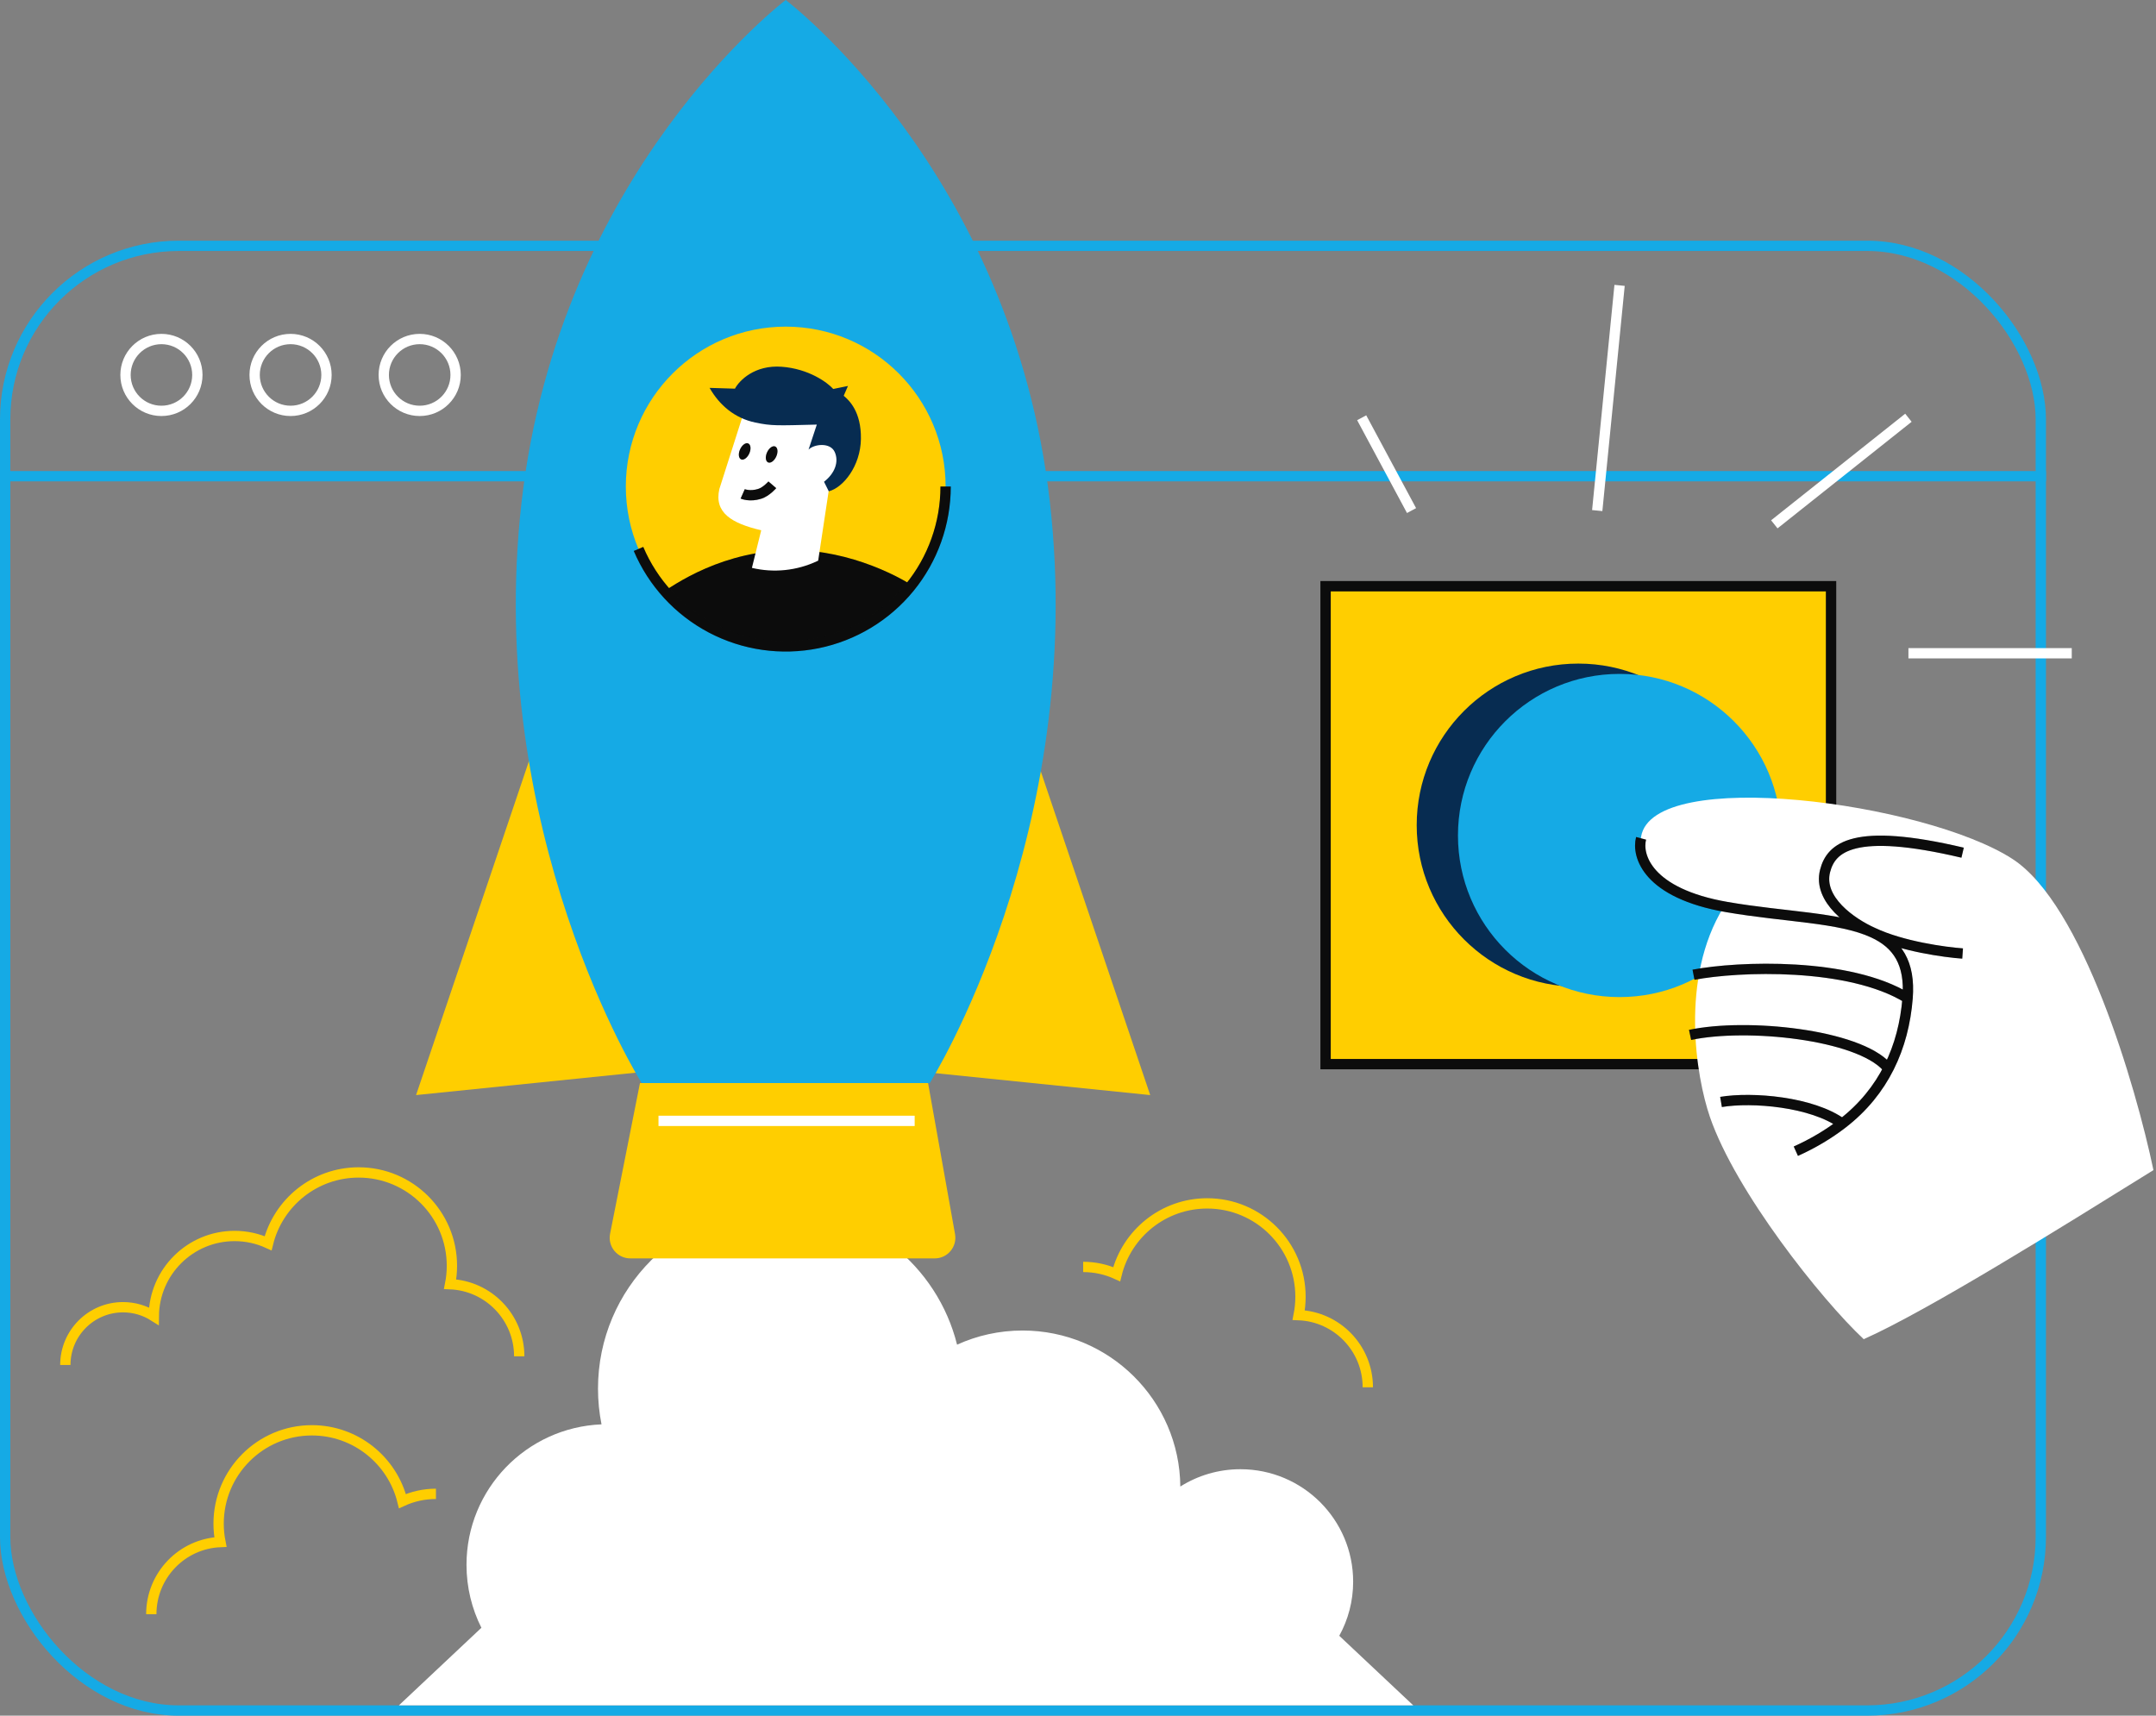 <?xml version="1.0" encoding="UTF-8"?> <svg xmlns="http://www.w3.org/2000/svg" width="627" height="499" viewBox="0 0 627 499" fill="none"><rect x="0" y="0" width="627" height="499" fill="#808080" stroke="none"/> <line x1="2" y1="138.5" x2="595" y2="138.5" stroke="#15AAE5" stroke-width="3"></line> <path d="M194.5 311L121 318.5L157.5 210.5L194.5 311Z" fill="#FFCE00"></path> <path d="M261 311L334.5 318.5L298 210.5L261 311Z" fill="#FFCE00"></path> <rect x="1.5" y="71.5" width="592" height="426" rx="50.5" stroke="#15AAE5" stroke-width="3"></rect> <path d="M139.999 473.432C137.228 467.922 135.667 461.702 135.667 455.117C135.667 433.108 153.095 415.161 174.931 414.268C174.26 410.908 173.907 407.433 173.907 403.876C173.907 374.673 197.632 351 226.898 351C251.747 351 272.601 368.066 278.33 391.092C284.13 388.45 290.578 386.977 297.37 386.977C322.576 386.977 343.034 407.253 343.257 432.352C348.317 429.162 354.313 427.316 360.741 427.316C378.843 427.316 393.519 441.959 393.519 460.023C393.519 465.728 392.055 471.093 389.48 475.763L411 496H116L139.999 473.432Z" fill="white"></path> <path d="M305.305 145.895C294.333 49.737 228.5 0 228.5 0C228.5 0 162.667 49.737 151.695 145.895C140.723 242.053 186.606 315 186.606 315H270.394C270.394 315 316.277 242.053 305.305 145.895Z" fill="#15AAE5"></path> <path d="M186.114 315H269.895L277.741 358.946C278.397 362.623 275.57 366 271.834 366H183.307C179.524 366 176.686 362.543 177.421 358.833L186.114 315Z" fill="#FFCE00"></path> <circle cx="228.5" cy="141.5" r="46.5" fill="#FFCE00"></circle> <mask id="mask0_773_181" style="mask-type:alpha" maskUnits="userSpaceOnUse" x="182" y="95" width="93" height="93"> <circle cx="228.5" cy="141.5" r="46.5" fill="#FFCE00"></circle> </mask> <g mask="url(#mask0_773_181)"> <path d="M230.5 160C210.5 160 196.333 169.667 191 173.5C191.667 177 195.5 183.1 195.5 183.5C195.5 184 239 196 243 196C246.2 196 261.333 180.333 268.5 172.5C262.833 168 247.319 160 230.5 160Z" fill="#0F0F0F"></path> <path d="M230.5 160C210.5 160 196.333 169.667 191 173.5C191.667 177 195.5 183.1 195.5 183.5C195.5 184 239 196 243 196C246.2 196 261.333 180.333 268.5 172.5C262.833 168 247.319 160 230.5 160Z" fill="black" fill-opacity="0.2"></path> <path d="M209.204 142.217L216.98 117.838L245.037 120.312V131.682L241.476 139.607L237.938 163.062L237.644 163.2C231.724 165.984 225.034 166.676 218.67 165.164L221.374 154.229C212.808 152.227 207.618 149.125 209.204 142.217Z" fill="white"></path> <path d="M225.769 132.731C225.205 134.025 224.133 134.806 223.404 134.505C222.637 134.199 222.482 132.913 223.046 131.619C223.61 130.326 224.683 129.544 225.411 129.846C226.179 130.151 226.333 131.437 225.769 132.731Z" fill="#0F0F0F"></path> <path d="M225.769 132.731C225.205 134.025 224.133 134.806 223.404 134.505C222.637 134.199 222.482 132.913 223.046 131.619C223.61 130.326 224.683 129.544 225.411 129.846C226.179 130.151 226.333 131.437 225.769 132.731Z" fill="black" fill-opacity="0.2"></path> <path d="M217.927 131.849C217.363 133.142 216.29 133.924 215.562 133.622C214.795 133.317 214.64 132.031 215.204 130.737C215.768 129.443 216.841 128.661 217.569 128.963C218.337 129.269 218.491 130.555 217.927 131.849Z" fill="#0F0F0F"></path> <path d="M217.927 131.849C217.363 133.142 216.29 133.924 215.562 133.622C214.795 133.317 214.64 132.031 215.204 130.737C215.768 129.443 216.841 128.661 217.569 128.963C218.337 129.269 218.491 130.555 217.927 131.849Z" fill="black" fill-opacity="0.2"></path> <path d="M215.987 143.639C215.987 143.639 218.027 144.543 220.915 143.639C222.86 143.03 224.607 140.999 224.607 140.999" stroke="#0F0F0F" stroke-width="3"></path> <path d="M215.987 143.639C215.987 143.639 218.027 144.543 220.915 143.639C222.86 143.03 224.607 140.999 224.607 140.999" stroke="black" stroke-opacity="0.2" stroke-width="3"></path> <path d="M241.022 142.892L239.637 140.123C242.753 137.699 244.046 134.355 242.753 131.467C241.459 128.579 236.725 129.141 235.136 130.775L237.542 123.491C225.858 123.787 224.417 123.89 219.679 122.9C213.66 121.642 209.223 117.832 206.356 112.814L213.734 113.04C214.989 110.672 219.465 106.083 227.326 106.668C235.187 107.253 240.598 111.22 242.32 113.13L246.603 112.255L245.367 115.106C246.941 116.427 250.486 119.717 250.369 127.659C250.253 135.601 245.176 141.854 241.022 142.892Z" fill="#072C51"></path> </g> <circle cx="46.948" cy="109.052" r="10.448" stroke="white" stroke-width="3"></circle> <circle cx="84.5" cy="109.052" r="10.448" stroke="white" stroke-width="3"></circle> <circle cx="122.052" cy="109.052" r="10.448" stroke="white" stroke-width="3"></circle> <path d="M275 141.5C275 152.224 271.293 162.619 264.507 170.923C257.721 179.228 248.273 184.931 237.764 187.068C227.255 189.204 216.33 187.643 206.84 182.647C197.35 177.652 189.879 169.53 185.691 159.656" stroke="#0F0F0F" stroke-width="3"></path> <path d="M275 141.5C275 152.224 271.293 162.619 264.507 170.923C257.721 179.228 248.273 184.931 237.764 187.068C227.255 189.204 216.33 187.643 206.84 182.647C197.35 177.652 189.879 169.53 185.691 159.656" stroke="black" stroke-opacity="0.2" stroke-width="3"></path> <path d="M151 394.479C151 383.174 142.077 373.956 130.899 373.498C131.242 371.771 131.423 369.986 131.423 368.16C131.423 353.16 119.277 341 104.295 341C91.575 341 80.899 349.766 77.966 361.595C74.997 360.237 71.697 359.481 68.22 359.481C55.316 359.481 44.844 369.896 44.729 382.787C42.139 381.148 39.07 380.2 35.779 380.2C26.513 380.2 19 387.722 19 397" stroke="#FFCE00" stroke-width="3"></path> <path d="M397.78 403.479C397.78 392.174 388.857 382.956 377.679 382.498C378.022 380.771 378.203 378.986 378.203 377.16C378.203 362.16 366.058 350 351.076 350C338.355 350 327.679 358.766 324.747 370.595C321.778 369.237 318.477 368.481 315 368.481" stroke="#FFCE00" stroke-width="3"></path> <path d="M44 469.479C44 458.174 52.923 448.956 64.101 448.498C63.758 446.771 63.577 444.986 63.577 443.16C63.577 428.16 75.722 416 90.704 416C103.426 416 114.101 424.766 117.034 436.595C120.003 435.237 123.303 434.481 126.78 434.481" stroke="#FFCE00" stroke-width="3"></path> <path d="M191.5 326H266" stroke="white" stroke-width="3"></path> <rect x="385.5" y="170.5" width="147" height="139" fill="#FFCE00"></rect> <rect x="385.5" y="170.5" width="147" height="139" stroke="#0F0F0F" stroke-width="3"></rect> <rect x="385.5" y="170.5" width="147" height="139" stroke="black" stroke-opacity="0.2" stroke-width="3"></rect> <circle cx="459" cy="240" r="47" fill="#072C51"></circle> <circle cx="471" cy="243" r="47" fill="#15AAE5"></circle> <path d="M542 389.5C561 381 599.425 356.99 626.258 340.323C621.092 315.657 605.658 263.023 585.258 249.823C559.758 233.323 480.76 222.823 477.258 243.323C475.103 255.94 493.258 262.323 501.258 263.823C488.458 284.623 493.258 313.157 497.258 324.823C504.69 346.5 529.6 377.9 542 389.5Z" fill="white"></path> <path d="M477.26 243.823C475.927 248.823 479.06 259.823 502.26 263.823C519.227 266.748 534.996 266.764 544.76 271.28M554.76 290.323C537.76 279.823 505.5 281 492.5 283.5M554.76 290.323C553.62 304.566 547.882 317.477 535.76 326.811M554.76 290.323C555.59 279.949 551.685 274.483 544.76 271.28M522.26 334.823C527.224 332.589 531.757 329.893 535.76 326.811M491.5 301C508 297.5 540.26 300.823 548.76 310.323M500.5 320.5C509.5 318.992 526.96 320.401 535.76 326.811M544.76 271.28C538.426 268.461 528.637 261.645 530.76 253.323C532.5 246.5 539 240.5 570.76 248M544.76 271.28C553.16 275.246 565.593 276.961 570.76 277.323" stroke="#0F0F0F" stroke-width="3"></path> <path d="M477.26 243.823C475.927 248.823 479.06 259.823 502.26 263.823C519.227 266.748 534.996 266.764 544.76 271.28M554.76 290.323C537.76 279.823 505.5 281 492.5 283.5M554.76 290.323C553.62 304.566 547.882 317.477 535.76 326.811M554.76 290.323C555.59 279.949 551.685 274.483 544.76 271.28M522.26 334.823C527.224 332.589 531.757 329.893 535.76 326.811M491.5 301C508 297.5 540.26 300.823 548.76 310.323M500.5 320.5C509.5 318.992 526.96 320.401 535.76 326.811M544.76 271.28C538.426 268.461 528.637 261.645 530.76 253.323C532.5 246.5 539 240.5 570.76 248M544.76 271.28C553.16 275.246 565.593 276.961 570.76 277.323" stroke="black" stroke-opacity="0.2" stroke-width="3"></path> <path d="M464.5 148.5L471 83M516 152.5L555 121.5M555 190H602.5M410.5 148.5L396 121.5" stroke="white" stroke-width="3"></path> </svg> 